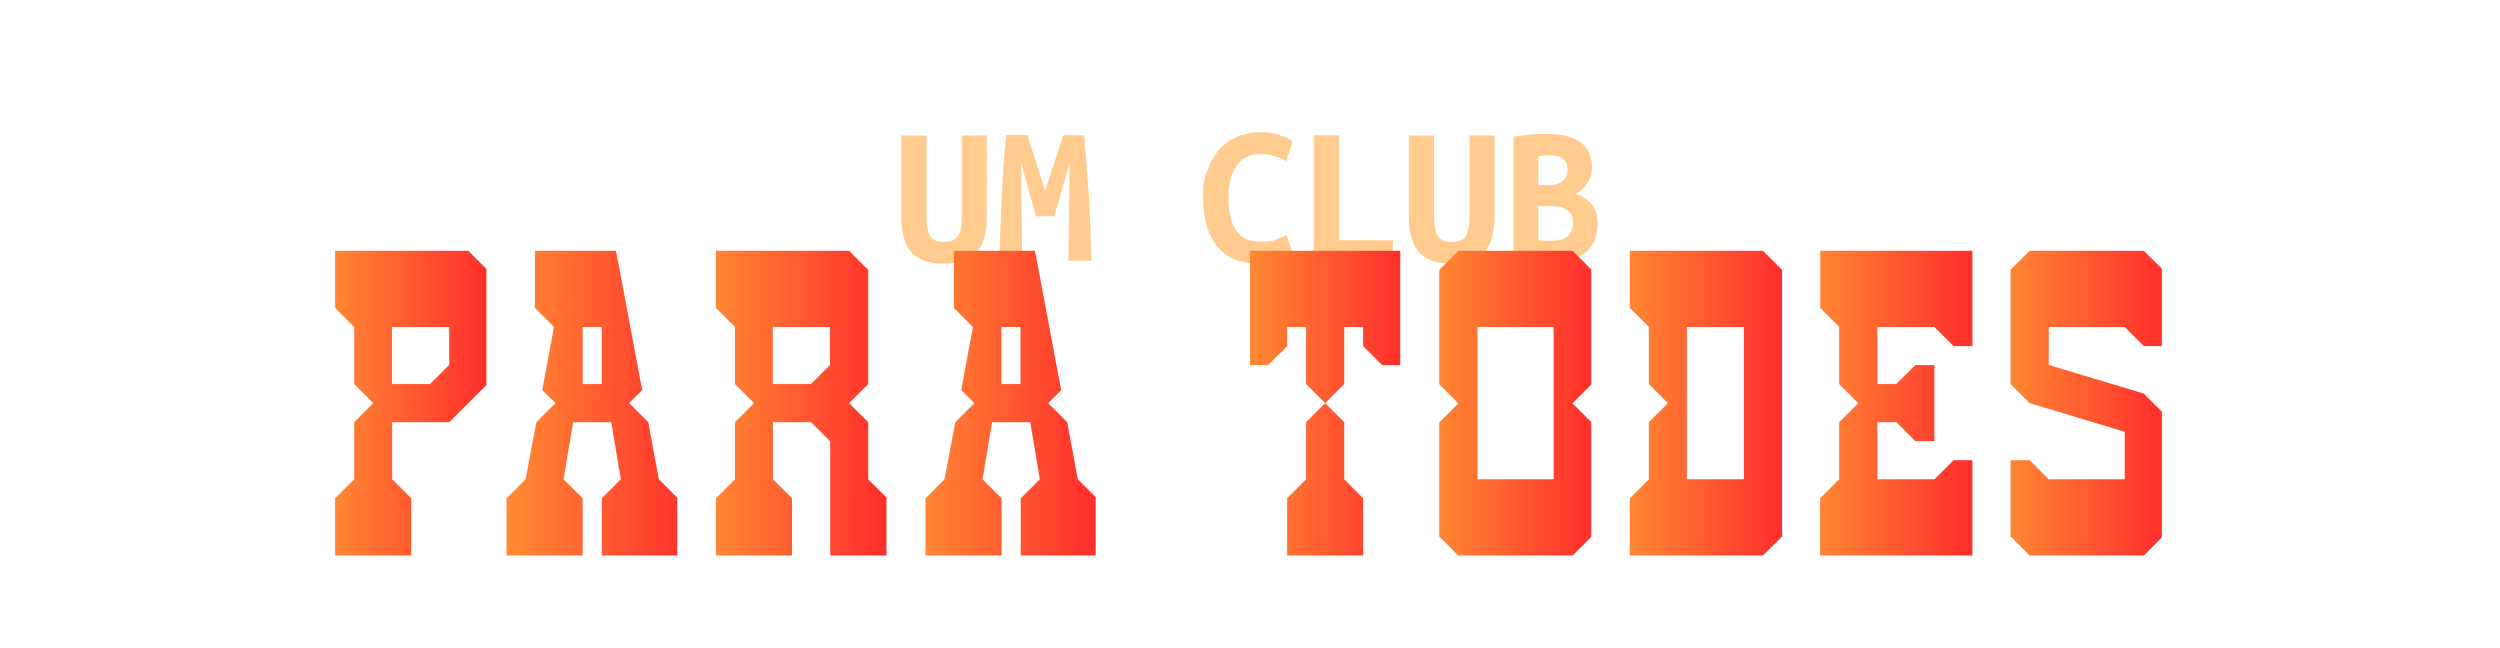 <?xml version="1.0" encoding="UTF-8"?>
<svg id="PORUMANOITEPARATODES" xmlns="http://www.w3.org/2000/svg" xmlns:xlink="http://www.w3.org/1999/xlink" version="1.1" viewBox="0 0 1231 319">
  <defs>
    <style>
      .cls-1 {
        clip-path: url(#clippath);
      }

      .cls-2, .cls-3, .cls-4, .cls-5, .cls-6, .cls-7, .cls-8, .cls-9, .cls-10, .cls-11, .cls-12, .cls-13 {
        stroke-width: 0px;
      }

      .cls-2, .cls-14 {
        fill: none;
      }

      .cls-3 {
        fill: url(#linear-gradient);
      }

      .cls-4 {
        fill: #ffcb8f;
      }

      .cls-15 {
        clip-path: url(#clippath-1);
      }

      .cls-16 {
        clip-path: url(#clippath-4);
      }

      .cls-17 {
        clip-path: url(#clippath-3);
      }

      .cls-18 {
        clip-path: url(#clippath-2);
      }

      .cls-19 {
        clip-path: url(#clippath-7);
      }

      .cls-20 {
        clip-path: url(#clippath-8);
      }

      .cls-21 {
        clip-path: url(#clippath-6);
      }

      .cls-22 {
        clip-path: url(#clippath-5);
      }

      .cls-5 {
        fill: url(#linear-gradient-4);
      }

      .cls-6 {
        fill: url(#linear-gradient-2);
      }

      .cls-7 {
        fill: url(#linear-gradient-3);
      }

      .cls-8 {
        fill: url(#linear-gradient-8);
      }

      .cls-9 {
        fill: url(#linear-gradient-9);
      }

      .cls-10 {
        fill: url(#linear-gradient-7);
      }

      .cls-11 {
        fill: url(#linear-gradient-5);
      }

      .cls-12 {
        fill: url(#linear-gradient-6);
      }

      .cls-14 {
        stroke: #707070;
      }

      .cls-13 {
        fill: #fff;
      }

      .cls-23 {
        opacity: 0;
      }
    </style>
    <clipPath id="clippath">
      <path class="cls-2" d="M727.5,161h37.5v75h-37.5v-75ZM718.1,123.5l-9.4,9.4v56.3l9.4,9.4-9.4,9.4v56.2l9.4,9.4h56.2l9.4-9.4v-56.2l-9.4-9.4,9.4-9.4v-56.3l-9.4-9.4h-56.2Z"/>
    </clipPath>
    <linearGradient id="linear-gradient" x1="78.9" y1="8" x2="79.9" y2="8" gradientTransform="translate(-5211.5 -996.5) scale(75 150)" gradientUnits="userSpaceOnUse">
      <stop offset="0" stop-color="#ff8a33"/>
      <stop offset="1" stop-color="#ff312d"/>
    </linearGradient>
    <clipPath id="clippath-1">
      <polygon class="cls-2" points="999.4 123.5 990 132.8 990 189.1 999.4 198.5 1046.2 212.6 1046.2 236 1008.8 236 999.4 226.6 990 226.6 990 264.1 999.4 273.5 1055.6 273.5 1065 264.1 1065 236 1065 203.2 1055.6 193.8 1008.8 179.7 1008.8 161 1046.2 161 1055.6 170.4 1065 170.4 1065 132.8 1055.6 123.5 999.4 123.5"/>
    </clipPath>
    <linearGradient id="linear-gradient-2" x1="78.9" y1="8" x2="79.9" y2="8" gradientTransform="translate(-4930.5 -996.5) scale(75 150)" gradientUnits="userSpaceOnUse">
      <stop offset="0" stop-color="#ff8a33"/>
      <stop offset="1" stop-color="#ff312d"/>
    </linearGradient>
    <clipPath id="clippath-2">
      <polygon class="cls-2" points="896.3 123.5 896.3 151.6 905.6 161 905.6 189.1 915 198.5 905.6 207.9 905.6 236 896.2 245.4 896.2 273.5 971.2 273.5 971.2 226.6 961.9 226.6 952.5 236 924.4 236 924.4 207.9 933.8 207.9 943.1 217.2 952.5 217.2 952.5 179.8 943.1 179.8 933.7 189.1 924.4 189.1 924.4 161 952.5 161 961.9 170.4 971.2 170.4 971.2 123.5 896.3 123.5"/>
    </clipPath>
    <linearGradient id="linear-gradient-3" x1="78.9" y1="8" x2="79.9" y2="8" gradientTransform="translate(-5104.5 -996.5) scale(76 150)" gradientUnits="userSpaceOnUse">
      <stop offset="0" stop-color="#ff8a33"/>
      <stop offset="1" stop-color="#ff312d"/>
    </linearGradient>
    <clipPath id="clippath-3">
      <path class="cls-2" d="M286.9,161h9.4v28.1h-9.4v-28.1ZM263.4,123.5v28.1l9.4,9.4-5.8,31.1,6.5,6.4-9.4,9.4-5.3,28.1-9.4,9.4v28.1h37.5v-28.1l-9.4-9.4,4.7-28.1h18.8l4.7,28.1-9.4,9.4v28.1h37.5v-28.1l-9.4-9.4-5.2-28.1-9.4-9.4,6.4-6.4-8.3-44.3-3.2-17-1.4-7.3h-39.8Z"/>
    </clipPath>
    <linearGradient id="linear-gradient-4" x1="79.1" y1="8" x2="80.1" y2="8" gradientTransform="translate(-6471.5 -996.5) scale(85 150)" gradientUnits="userSpaceOnUse">
      <stop offset="0" stop-color="#ff8a33"/>
      <stop offset="1" stop-color="#ff312d"/>
    </linearGradient>
    <clipPath id="clippath-4">
      <path class="cls-2" d="M493.1,161h9.4v28.1h-9.4v-28.1ZM469.7,123.5v28.1l9.4,9.4-5.8,31.1,6.5,6.4-9.4,9.4-5.3,28.1-9.4,9.4v28.1h37.5v-28.1l-9.4-9.4,4.7-28.1h18.8l4.7,28.1-9.4,9.4v28.1h37.5v-28.1l-9.4-9.4-5.2-28.1-9.4-9.4,6.4-6.4-8.3-44.3-3.2-17-1.4-7.3h-39.8Z"/>
    </clipPath>
    <linearGradient id="linear-gradient-5" x1="79" y1="8" x2="80" y2="8" gradientTransform="translate(-6184.5 -996.5) scale(84 150)" gradientUnits="userSpaceOnUse">
      <stop offset="0" stop-color="#ff8a33"/>
      <stop offset="1" stop-color="#ff312d"/>
    </linearGradient>
    <clipPath id="clippath-5">
      <path class="cls-2" d="M380.6,161h28.1v18.7l-9.4,9.4h-18.8v-28.1h0ZM352.5,123.5v28.1l9.4,9.4v28.1l9.4,9.4-9.4,9.4v28.1l-9.4,9.4v28.1h37.5v-28.1l-9.4-9.4v-28.1h18.8l9.4,9.4v56.2h28.1v-28.1l-9.4-9.4v-28.1l-9.4-9.4,9.4-9.4v-56.2l-9.4-9.4h-65.6,0Z"/>
    </clipPath>
    <linearGradient id="linear-gradient-6" x1="79" y1="8" x2="80" y2="8" gradientTransform="translate(-6287.5 -996.5) scale(84 150)" gradientUnits="userSpaceOnUse">
      <stop offset="0" stop-color="#ff8a33"/>
      <stop offset="1" stop-color="#ff312d"/>
    </linearGradient>
    <clipPath id="clippath-6">
      <path class="cls-2" d="M193.1,161h28.1v18.7l-9.4,9.4h-18.8v-28.1h0ZM165,123.5v28.1l9.4,9.4v28.1l9.4,9.4-9.4,9.4v28.1l-9.4,9.4v28.1h37.5v-28.1l-9.4-9.4v-28.1h28.1l18.8-18.8v-56.2l-9.4-9.4h-65.6,0Z"/>
    </clipPath>
    <linearGradient id="linear-gradient-7" x1="78.9" y1="8" x2="79.9" y2="8" gradientTransform="translate(-5755.5 -996.5) scale(75 150)" gradientUnits="userSpaceOnUse">
      <stop offset="0" stop-color="#ff8a33"/>
      <stop offset="1" stop-color="#ff312d"/>
    </linearGradient>
    <clipPath id="clippath-7">
      <path class="cls-2" d="M830.6,161h28.1v75h-28.1v-75ZM802.5,123.5v28.1l9.4,9.4v28.1l9.4,9.4-9.4,9.4v28.1l-9.4,9.4v28.1h65.6l9.4-9.3v-131.3l-9.4-9.4h-65.6Z"/>
    </clipPath>
    <linearGradient id="linear-gradient-8" x1="78.9" y1="8" x2="79.9" y2="8" gradientTransform="translate(-5117.5 -996.5) scale(75 150)" gradientUnits="userSpaceOnUse">
      <stop offset="0" stop-color="#ff8a33"/>
      <stop offset="1" stop-color="#ff312d"/>
    </linearGradient>
    <clipPath id="clippath-8">
      <polygon class="cls-2" points="615 123.5 615 179.8 624.4 179.8 633.8 170.4 633.8 161 643.1 161 643.1 189.1 652.5 198.5 643.1 207.9 643.1 236 633.8 245.4 633.8 273.5 671.2 273.5 671.2 245.4 661.9 236 661.9 207.9 652.5 198.5 661.9 189.1 661.9 161 671.2 161 671.2 170.4 680.6 179.8 690 179.8 690 123.5 615 123.5"/>
    </clipPath>
    <linearGradient id="linear-gradient-9" x1="78.9" y1="8" x2="79.9" y2="8" gradientTransform="translate(-5224.5 -996.5) scale(74 150)" gradientUnits="userSpaceOnUse">
      <stop offset="0" stop-color="#ff8a33"/>
      <stop offset="1" stop-color="#ff312d"/>
    </linearGradient>
  </defs>
  <g>
    <path class="cls-4" d="M464.6,129.8c-4,0-7.3-.5-10-1.6-2.7-1.1-4.8-2.7-6.4-4.7-1.6-2.1-2.7-4.6-3.4-7.5-.7-2.9-1-6.2-1-9.8v-39.5h12.4v38.7c0,2.6.1,4.8.4,6.5.3,1.8.7,3.2,1.3,4.2.6,1.1,1.5,1.8,2.6,2.3,1.1.5,2.6.7,4.3.7s3.2-.2,4.3-.7c1.1-.5,2-1.3,2.7-2.3.7-1.1,1.1-2.5,1.4-4.3.3-1.8.4-3.9.4-6.5v-38.6h12.3v39.5c0,3.6-.3,6.9-1,9.8-.7,2.9-1.8,5.4-3.5,7.5-1.7,2.1-3.9,3.6-6.6,4.7-2.7,1.1-6.1,1.6-10.2,1.6Z"/>
    <path class="cls-4" d="M505.9,66.6c.5,1.4,1,3.2,1.7,5.4.7,2.2,1.5,4.6,2.3,7.1.8,2.5,1.6,5.1,2.4,7.7.8,2.6,1.6,5,2.3,7.2.8-2.5,1.6-5,2.5-7.7.9-2.6,1.7-5.2,2.5-7.6.8-2.4,1.5-4.7,2.2-6.8.7-2.1,1.3-3.9,1.8-5.3h10.2c.5,5.4.9,10.7,1.3,15.8.4,5.1.8,10.2,1.1,15.2.3,5,.5,10.1.7,15.2.2,5.1.4,10.3.5,15.6h-11.3l.6-48.1-7.6,26.2h-9l-7.3-26.2.5,48.1h-11.3c.2-5.1.4-10.3.6-15.8.2-5.5.5-10.9.7-16.3.3-5.4.6-10.6.9-15.7.4-5.1.8-9.8,1.3-14.1h10.2Z"/>
    <path class="cls-4" d="M619.4,129.8c-8.7,0-15.4-2.8-20-8.4-4.6-5.6-6.9-13.6-6.9-23.9s.7-9.7,2.1-13.7c1.4-4,3.3-7.4,5.8-10.2,2.5-2.8,5.5-4.9,8.9-6.3,3.4-1.4,7.2-2.2,11.2-2.2s4.2.2,6,.5c1.8.4,3.3.8,4.6,1.3,1.3.5,2.4,1,3.4,1.5.9.5,1.6.9,2,1.2l-3.2,9.8c-1.5-1-3.4-1.9-5.6-2.5-2.2-.7-4.6-1-7.4-1s-3.8.3-5.6,1c-1.8.7-3.5,1.9-4.9,3.5-1.4,1.6-2.6,3.8-3.5,6.5-.9,2.7-1.4,6.1-1.4,10.2,0,7.1,1.2,12.5,3.7,16.2,2.4,3.8,6.4,5.7,11.9,5.7s5.9-.4,8-1.1c2.1-.7,3.8-1.5,5-2.2l3.1,9.7c-1.7,1.1-4.1,2-7,2.9-3,.9-6.4,1.3-10.2,1.3Z"/>
    <path class="cls-4" d="M685.8,128.5h-38.9v-61.9h12.4v51.7h26.5v10.2Z"/>
    <path class="cls-4" d="M714.6,129.8c-4,0-7.4-.5-10-1.6-2.7-1.1-4.9-2.7-6.5-4.7-1.6-2.1-2.7-4.6-3.4-7.5-.7-2.9-1-6.2-1-9.8v-39.5h12.4v38.7c0,2.6.1,4.8.4,6.5.3,1.8.7,3.2,1.4,4.2.6,1.1,1.5,1.8,2.6,2.3,1.1.5,2.6.7,4.3.7s3.2-.2,4.3-.7c1.1-.5,2-1.3,2.7-2.3.7-1.1,1.1-2.5,1.4-4.3.3-1.8.4-3.9.4-6.5v-38.6h12.3v39.5c0,3.6-.3,6.9-1,9.8-.7,2.9-1.8,5.4-3.5,7.5-1.7,2.1-3.9,3.6-6.6,4.7-2.7,1.1-6.1,1.6-10.2,1.6Z"/>
    <path class="cls-4" d="M786.7,109.8c0,3.7-.6,6.9-1.9,9.3-1.3,2.5-3,4.5-5.1,6-2.2,1.5-4.7,2.6-7.7,3.2-3,.6-6.2.9-9.5.9s-5.6-.2-8.5-.5c-2.9-.3-5.8-.7-8.7-1.3v-60.1c2.3-.4,4.9-.7,7.7-1s5.6-.4,8.3-.4c4.7,0,8.5.5,11.4,1.5,2.9,1,5.2,2.2,6.9,3.8,1.7,1.6,2.8,3.3,3.4,5.2.6,1.9.9,3.9.9,5.8,0,2.9-.7,5.5-2.2,7.8-1.4,2.3-3.3,4.1-5.8,5.4,4.2,1.5,7,3.6,8.5,6.2,1.5,2.6,2.3,5.3,2.3,8.2ZM762.3,91.2c3.1,0,5.5-.7,7.1-2.1,1.6-1.4,2.4-3.2,2.4-5.6s-.2-2.6-.7-3.6c-.5-.9-1.1-1.6-1.9-2.1-.8-.5-1.7-.8-2.8-1-1.1-.2-2.2-.3-3.3-.3s-1.9,0-2.9.1c-1,0-1.9.2-2.7.3v14.2h4.8ZM757.5,101.4v16.8c.9.1,1.8.2,2.8.3,1,0,2,.1,3,.1s2.8-.1,4.1-.3c1.3-.2,2.5-.7,3.6-1.3,1-.6,1.9-1.5,2.5-2.7.7-1.2,1-2.6,1-4.5,0-3-.9-5.1-2.8-6.4-1.9-1.3-4.4-1.9-7.7-1.9h-6.6Z"/>
  </g>
  <g id="Rectangle_1636" data-name="Rectangle 1636" class="cls-23">
    <rect class="cls-13" x="-484.8" y="-209" width="1231" height="319"/>
    <rect class="cls-14" x="-484.2" y="-208.5" width="1230" height="318"/>
  </g>
  <g id="Group_2882" data-name="Group 2882">
    <g id="Group_2865" data-name="Group 2865">
      <g class="cls-1">
        <g id="Group_2864" data-name="Group 2864">
          <rect id="Rectangle_1286" data-name="Rectangle 1286" class="cls-3" x="708.5" y="123.5" width="75" height="150"/>
        </g>
      </g>
    </g>
    <g id="Group_2867" data-name="Group 2867">
      <g class="cls-15">
        <g id="Group_2866" data-name="Group 2866">
          <rect id="Rectangle_1287" data-name="Rectangle 1287" class="cls-6" x="989.5" y="123.5" width="75" height="150"/>
        </g>
      </g>
    </g>
    <g id="Group_2869" data-name="Group 2869">
      <g class="cls-18">
        <g id="Group_2868" data-name="Group 2868">
          <rect id="Rectangle_1288" data-name="Rectangle 1288" class="cls-7" x="895.5" y="123.5" width="76" height="150"/>
        </g>
      </g>
    </g>
    <g id="Group_2871" data-name="Group 2871">
      <g class="cls-17">
        <g id="Group_2870" data-name="Group 2870">
          <rect id="Rectangle_1289" data-name="Rectangle 1289" class="cls-5" x="248.5" y="123.5" width="85" height="150"/>
        </g>
      </g>
    </g>
    <g id="Group_2873" data-name="Group 2873">
      <g class="cls-16">
        <g id="Group_2872" data-name="Group 2872">
          <rect id="Rectangle_1290" data-name="Rectangle 1290" class="cls-11" x="455.5" y="123.5" width="84" height="150"/>
        </g>
      </g>
    </g>
    <g id="Group_2875" data-name="Group 2875">
      <g class="cls-22">
        <g id="Group_2874" data-name="Group 2874">
          <rect id="Rectangle_1291" data-name="Rectangle 1291" class="cls-12" x="352.5" y="123.5" width="84" height="150"/>
        </g>
      </g>
    </g>
    <g id="Group_2877" data-name="Group 2877">
      <g class="cls-21">
        <g id="Group_2876" data-name="Group 2876">
          <rect id="Rectangle_1292" data-name="Rectangle 1292" class="cls-10" x="164.5" y="123.5" width="75" height="150"/>
        </g>
      </g>
    </g>
    <g id="Group_2879" data-name="Group 2879">
      <g class="cls-19">
        <g id="Group_2878" data-name="Group 2878">
          <rect id="Rectangle_1293" data-name="Rectangle 1293" class="cls-8" x="802.5" y="123.5" width="75" height="150"/>
        </g>
      </g>
    </g>
    <g id="Group_2881" data-name="Group 2881">
      <g class="cls-20">
        <g id="Group_2880" data-name="Group 2880">
          <rect id="Rectangle_1294" data-name="Rectangle 1294" class="cls-9" x="615.5" y="123.5" width="74" height="150"/>
        </g>
      </g>
    </g>
  </g>
</svg>
